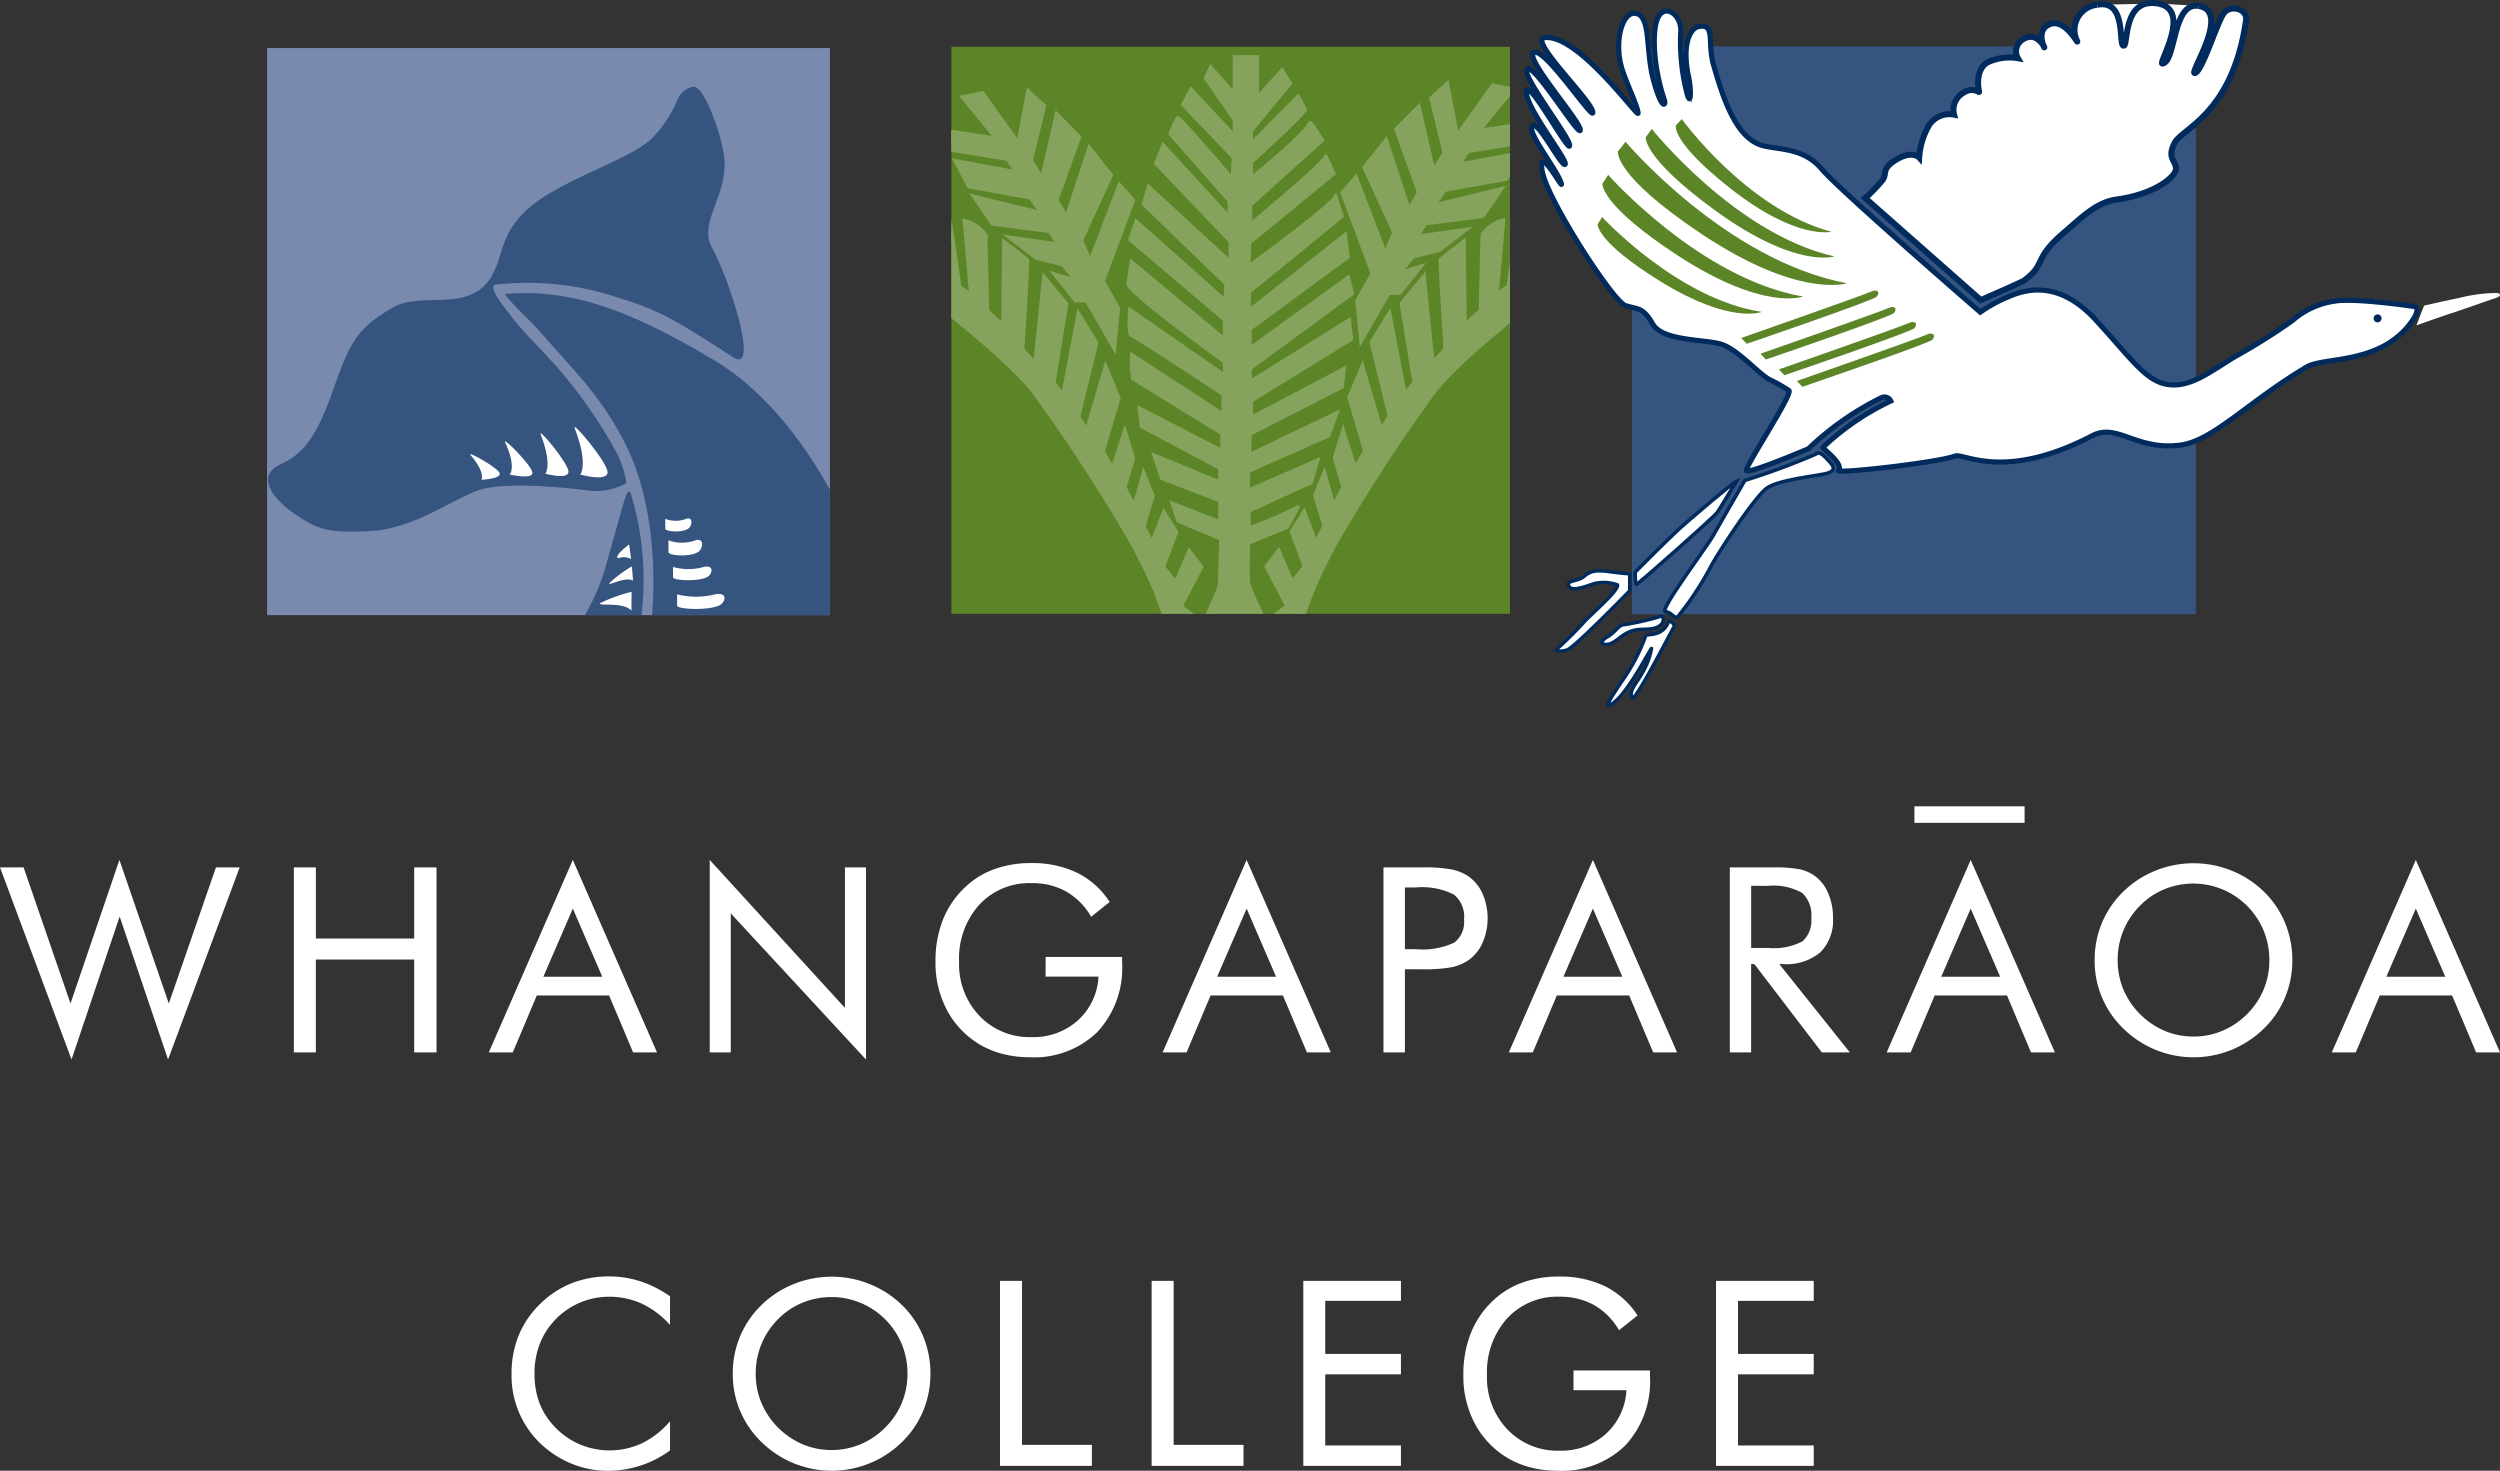 <svg xmlns="http://www.w3.org/2000/svg" xmlns:xlink="http://www.w3.org/1999/xlink" width="204.468" height="120.286" viewBox="0 0 204.468 120.286">
  <rect x="0" y="0" width="204.468" height="120.286" fill="#333333" stroke="none"/>
  <defs>
    <clipPath id="clip-path">
      <rect id="Rectangle_50" data-name="Rectangle 50" width="45.686" height="46.379" fill="none"/>
    </clipPath>
    <clipPath id="clip-path-2">
      <rect id="Rectangle_53" data-name="Rectangle 53" width="46.379" height="46.38" fill="none"/>
    </clipPath>
    <clipPath id="clip-path-3">
      <rect id="Rectangle_52" data-name="Rectangle 52" width="55.574" height="45.566" fill="none"/>
    </clipPath>
  </defs>
  <g id="Group_120" data-name="Group 120" transform="translate(0 0.246)">
    <g id="Group_111" data-name="Group 111" transform="translate(77.81 3.578)">
      <g id="Group_110" data-name="Group 110" clip-path="url(#clip-path)">
        <rect id="Rectangle_48" data-name="Rectangle 48" width="46.379" height="46.379" fill="#5c8527"/>
        <g id="Group_109" data-name="Group 109" transform="translate(-11.422 0.664)">
          <path id="Path_408" data-name="Path 408" d="M315.361,196.964l.93,1.245s-14.942,10.411-18.272,14.949A138.91,138.91,0,0,0,289.9,225.7c-1.834,3.6-1.8,3.637-3.638,9.137l-1.438-3.407,1.269-.912-1.691-3.239,1.015-1.33,1.091,2.573,1.025-1.243-1.074-2.852,1.038-1.657.965,2.515.677-1.329-.76-2.491.773-1.9.768,2.693.767-1.466-.7-2.4.7-2.278,1,3.1.776-1.4-1.291-4.359,1.09-2.614,1.533,5.222.677-1.08-1.483-6.044,1.494-2.417,1.26,6.633.759-.912-1.052-6.472,1.857-2.258.717,7.069,1.015-1.08s-.445-7.227-.4-7.3c.1-.159,1.938-1.547,1.938-1.547l.07,6.85,1.27-1.164.15-6.2a2.885,2.885,0,0,1,1.736-1.19l-.533,6.062.93-.664s.77-5.8.934-5.913a10.9,10.9,0,0,1,1.777-.871l-.85,5.371,1.015-.83,1.046-4.9,1.453-.515-.976,4.249,1.257-.763.968-3.8,1.735-.435-.916,3.009Z" transform="translate(-247.225 -185.434)" fill="#85a35c" stroke="#85a35c" stroke-width="0.291"/>
          <path id="Path_409" data-name="Path 409" d="M302.21,188.857l1.679.333-2.769,3.371,3.758-.56-.185,1.541-4.5.723-.724,1.063,4.988-.929-1.116,2.126-5.043.911-.871,1.229,5.523-1.346-1.545,2.257-4.681.594-.689,1.061,4.039-.585-2.221,1.7-2.178.554L294.6,204.2l1.758-.54-1.735,2.179-.927.039-2.259,3.922-.324-3.328,1.251-2.218-2.471-6.617,1.134-1.277,2.386,6.229.727-1.663-2.446-5.351,1.8-2.259,1.856,5.668.813-1.343-1.869-5.177,1.867-1.9,1.208,5.249.887-1.426-1.093-4.478,1.332-1.212.811,4.222Z" transform="translate(-246.512 -186.376)" fill="#85a35c" stroke="#85a35c" stroke-width="0.291"/>
          <path id="Path_410" data-name="Path 410" d="M283.27,186.808h1.691v3.322l2.023-2.244.685,1.082-3.215,3.9.023,1.034,3.833-3.883.565,1.07c.122.237-4.421,4.354-4.421,4.354l.062,1.233s4.168-3.351,4.762-4.477c.06-.111,1.013,1.418,1.013,1.418l-5.9,5.319.041,1.544s6.183-5.135,6.135-5.547c-.012-.095.65,1.425.65,1.425l-6.905,5.668-.03,1.89s7.329-5.333,7.093-5.773c-.045-.086.521,1.7.521,1.7l-7.583,6.181-.03,1.543,7.868-6.229.233,1.834-8.016,5.891v1.578l8.036-5.815.338,1.33-8.374,6.146v1.08l8.121-5.067.171,1.578-8.186,5.037v1.37l7.593-4L291.9,213.8l-7.522,3.85-.072,1.707,7.176-3.44-.681,1.87-6.544,2.893-.055,1.592,5.712-2.5-.551,1.84-5.076,2.325v1.412a38.566,38.566,0,0,0,3.986-1.706c.169-.251-.855,1.623-.855,1.623l-3.171,1.3a30.558,30.558,0,0,0-.014,3.18c.089.943,3.258,6.68,3.534,9.081.273,2.383.254,5.274-4.655,5.257s-5.337-3.044-4.956-5.171c.412-2.31,3.745-8.123,3.745-9.118s.1-3.561.1-3.561l-3.5-1.47-.489-1.439,3.907,1.521V223.1l-4.765-1.82-.636-1.9,5.4,2.226v-1.163l-6.428-3.405-.169-1.5,6.767,3.488v-1.411l-7.275-4.485a6.631,6.631,0,0,1-.1-1.957l7.46,4.863.026-1.614s-6.648-4.4-7.555-4.863c-.253-.129-.092-2.071-.092-2.071l7.8,5.4-.085-1.163s-7.466-5.335-7.875-6.341l.281-1.822,7.628,6.34v-1.584l-7.742-6.571.508-1.495,7.275,6.479.08-1.348-6.763-6.544.424-1.412,6.683,6.147v-1.662l-6.091-6.395.592-1.5,5.414,5.9V198.6l-4.822-5.483a7.34,7.34,0,0,1,.592-1.329c.1-.145,4.483,4.985,4.483,4.985l.085-1.746-4.145-4.318.678-1.247,3.552,3.8v-1.306l-2.368-3.406.423-.913,1.945,2.218v-3.215" transform="translate(-248.524 -186.642)" fill="#85a35c" stroke="#85a35c" stroke-width="0.291"/>
          <path id="Path_411" data-name="Path 411" d="M252.426,196.99l-.931,1.245s14.941,10.411,18.271,14.95a138.5,138.5,0,0,1,8.121,12.543c1.834,3.6,1.8,3.637,3.638,9.134l1.438-3.4-1.269-.914,1.691-3.238-1.016-1.331-1.091,2.571-1.024-1.241,1.076-2.852-1.039-1.657-.966,2.515-.676-1.33.76-2.491-.773-1.9-.768,2.693-.766-1.466.7-2.4-.7-2.278-1,3.1-.776-1.394,1.291-4.357-1.089-2.615-1.534,5.222-.676-1.079,1.483-6.044-1.494-2.417-1.259,6.633-.761-.914,1.052-6.473-1.856-2.257-.719,7.069-1.016-1.08s.447-7.226.4-7.3c-.1-.158-1.936-1.544-1.936-1.544l-.072,6.849-1.269-1.163-.153-6.2a2.873,2.873,0,0,0-1.735-1.188l.533,6.06-.93-.663s-.771-5.8-.935-5.912a10.8,10.8,0,0,0-1.776-.872l.85,5.372-1.016-.831-1.044-4.9-1.452-.515.975,4.249-1.259-.763-.968-3.8-1.735-.436.916,3.01Z" transform="translate(-251.495 -185.431)" fill="#85a35c" stroke="#85a35c" stroke-width="0.291"/>
          <path id="Path_412" data-name="Path 412" d="M264.176,189.416l-1.679.332,2.769,3.372-3.756-.56.184,1.541,4.5.722.726,1.062-4.99-.928,1.116,2.126,5.044.911.87,1.229-5.522-1.346,1.544,2.256,4.681.6.689,1.061-4.038-.585,2.219,1.7,2.18.554,1.071,1.293-1.757-.54,1.735,2.179.928.04,2.26,3.922.324-3.328-1.251-2.219,2.472-6.616-1.134-1.277-2.387,6.229-.726-1.665,2.446-5.35-1.8-2.259-1.858,5.668-.811-1.342,1.868-5.177-1.867-1.9-1.206,5.249-.888-1.426,1.094-4.477-1.334-1.211-.81,4.223Z" transform="translate(-250.195 -186.303)" fill="#85a35c" stroke="#85a35c" stroke-width="0.291"/>
        </g>
        <rect id="Rectangle_49" data-name="Rectangle 49" width="45.359" height="40.218" transform="translate(0.907 1.596)" fill="none"/>
      </g>
    </g>
    <g id="Group_115" data-name="Group 115" transform="translate(21.499 3.684)">
      <g id="Group_114" data-name="Group 114" clip-path="url(#clip-path-2)">
        <rect id="Rectangle_51" data-name="Rectangle 51" width="46.379" height="46.849" transform="translate(0.345 -0.124)" fill="#7a8aae"/>
        <g id="Group_113" data-name="Group 113" transform="translate(-0.346 1.038)">
          <g id="Group_112" data-name="Group 112" clip-path="url(#clip-path-3)">
            <path id="Path_413" data-name="Path 413" d="M229.327,203.955c5.411-.437,10.166,1.3,17.159,5.478,3.228,1.929,6.85,5.658,9.839,11.393,2.1,4.034,3.12,10.342,3.12,10.342H241.219s1.257-8.907-2.392-15.541c-1.991-3.618-3.623-5.1-7.227-9.2C231.6,206.431,229.053,203.977,229.327,203.955Z" transform="translate(-209.14 -184.884)" fill="#355480"/>
            <path id="Path_414" data-name="Path 414" d="M238.755,218.423a24.06,24.06,0,0,1,.74,10.85l-4.746-.12a17.381,17.381,0,0,0,2.362-5.414C238.178,220.052,238.638,218.058,238.755,218.423Z" transform="translate(-208.434 -183.003)" fill="#355480" stroke="#355480" stroke-width="0.233"/>
            <path id="Path_415" data-name="Path 415" d="M245.633,189.981a9.94,9.94,0,0,1-2.162,3.247c-1.817,1.721-7.417,3.343-10.072,5.7-2.6,2.316-1.91,4.342-3.389,6.1-1.868,2.213-5.473.754-7.574,1.932-3.2,1.8-3.663,3.1-5.072,7.05s-2.547,5.049-4.228,5.83c-2.151,1-.338,3,1.016,3.929,1.913,1.315,2.648,1.713,6.312,1.524s6.7-2.609,8.956-3.361,7.765-.117,9.174.07a5.275,5.275,0,0,0,2.856-.63,8.074,8.074,0,0,0-.947-2.746,39.535,39.535,0,0,0-4.7-6.712c-1.315-1.5-3.1-3.2-3.882-4.328-.273-.393-1.975-2.365-1.13-2.458a23.319,23.319,0,0,1,9.758,1c3.661,1.121,4.856,1.869,9.624,4.945,2.176,1.4-.247-6.253-1.743-9-1.1-2.022,1.28-4.2,1.033-7.179-.163-1.936-1.671-6.048-2.554-5.951A1.774,1.774,0,0,0,245.633,189.981Z" transform="translate(-211.367 -186.823)" fill="#355480"/>
            <path id="Path_416" data-name="Path 416" d="M241.751,225.7a6.422,6.422,0,0,0,3.167-.018c1.029-.147.74.655.357.881-.825.487-3.522.368-3.522.063S241.751,225.7,241.751,225.7Z" transform="translate(-207.525 -182.057)" fill="#fff"/>
            <path id="Path_417" data-name="Path 417" d="M241.452,223.718a4.692,4.692,0,0,0,2.576-.017c.835-.136.6.6.289.8-.671.445-2.862.337-2.862.058S241.452,223.718,241.452,223.718Z" transform="translate(-207.564 -182.315)" fill="#fff"/>
            <path id="Path_418" data-name="Path 418" d="M241.123,221.791a3.23,3.23,0,0,0,2.251-.02c.731-.15.526.678.254.913-.587.5-2.5.381-2.5.064S241.123,221.791,241.123,221.791Z" transform="translate(-207.606 -182.565)" fill="#fff"/>
            <path id="Path_419" data-name="Path 419" d="M240.891,220.232a2.327,2.327,0,0,0,1.75-.017c.567-.127.407.567.2.763-.456.423-1.944.32-1.944.054S240.891,220.232,240.891,220.232Z" transform="translate(-207.636 -182.767)" fill="#fff"/>
            <path id="Path_420" data-name="Path 420" d="M234.343,213.7c-.3-.77,2.684,2.774,2.684,3.581s-2.235.191-2.235.191S235.495,216.681,234.343,213.7Z" transform="translate(-208.489 -183.625)" fill="#fff"/>
            <path id="Path_421" data-name="Path 421" d="M231.879,214.134c-.253-.655,2.272,2.357,2.272,3.044s-1.892.162-1.892.162S232.853,216.669,231.879,214.134Z" transform="translate(-208.808 -183.566)" fill="#fff"/>
            <path id="Path_422" data-name="Path 422" d="M229.3,214.694c-.247-.539,2.235,1.94,2.235,2.506s-1.861.132-1.861.132S230.257,216.78,229.3,214.694Z" transform="translate(-209.143 -183.491)" fill="#fff"/>
            <path id="Path_423" data-name="Path 423" d="M226.793,215.611c-.325-.377,2.265,1.045,2.392,1.5s-1.492.533-1.492.533S228.047,217.066,226.793,215.611Z" transform="translate(-209.47 -183.371)" fill="#fff"/>
            <path id="Path_424" data-name="Path 424" d="M238.74,227.056l.01-1.543a12.93,12.93,0,0,0-2.533.906C235.841,226.748,238.052,226.276,238.74,227.056Z" transform="translate(-208.249 -182.077)" fill="#fff"/>
            <path id="Path_425" data-name="Path 425" d="M238.786,224.834l-.1-1.165a11.165,11.165,0,0,0-1.833,1.362C236.673,225.36,238.1,224.463,238.786,224.834Z" transform="translate(-208.163 -182.317)" fill="#fff"/>
            <path id="Path_426" data-name="Path 426" d="M238.554,223.276l-.163-1.2s-.978.735-.975,1.03S237.768,222.886,238.554,223.276Z" transform="translate(-208.087 -182.523)" fill="#fff"/>
          </g>
        </g>
      </g>
    </g>
    <g id="Group_117" data-name="Group 117" transform="translate(124.849 0)">
      <rect id="Rectangle_54" data-name="Rectangle 54" width="46.118" height="46.437" transform="translate(8.626 3.546)" fill="#355480"/>
      <g id="Group_116" data-name="Group 116">
        <path id="Path_427" data-name="Path 427" d="M340.354,208.1s-11.49-9.953-12.966-11.7-3.409-1.561-4.8-1.917c-2.1-.536-3.186-3.543-4.065-6.654-.508-1.8.2-3.4-1.246-3.079-.576.128-1.373,1.32-.774,4.108.221,1.034.191,2.46-.121,1.416a16.932,16.932,0,0,1-.527-5.142c.062-1.235-1.083-2.187-1.738-1.334s-.572,4.082.411,6.972c.128.373-.194.9-.881-1.56s-.219-5.137-1.356-5.517-1.892,2.051-1.3,4.29c.315,1.19,1.359,3.259,1.375,3.839.012.441-4.847-6.437-7.618-6.18-1.457.136,4.04,5.322,3.916,6.148-.076.5-3.912-5.31-4.809-4.935s3.923,5.751,3.785,6.366c-.122.543-3.779-5.516-4.347-5-.534.49,3.735,5.855,3.464,6.291-.2.317-3.472-5.733-3.52-4.425s3.446,5.65,3.163,5.925-2.411-4-2.726-3.064c-.232.681,2.157,3.618,2.418,4.646.145.562-1.914-3.34-1.575-1.082s5.8,10.725,6.823,11.048,1.418.105,2.23,1.511,4.268,1.237,5.6,1.647,3.078,2.444,3.961,2.9a12.51,12.51,0,0,1,1.573.888c.357.255-3.586,6.209-3.48,6.543s5.075-1.784,5.075-1.784a23.889,23.889,0,0,1,5.977-4.179.573.573,0,0,1,.758.276,21.369,21.369,0,0,0-5.564,3.81c-.037.041,1.747,1.355,1.287,1.865-.282.313,8.122-.637,9.532-1.174.7-.264,4.037,2.091,11.212-1.658,2.057-1.077,3.572,1.21,7.175.77,2.7-.33,5.581-3.559,10.391-6.406,1.365-.808,5.725-.2,8.305-3.357,1.077-1.318.589-1.561.589-1.561s-5.06-.759-6.686-.444a6.648,6.648,0,0,0-3.378,1.569,49.2,49.2,0,0,1-4.694,2.949c-2.021,1.23-3.647,2.547-5.475,2.295s-2.966-2.055-5.922-5.276-5.6-2.582-7.144-1.91A11.786,11.786,0,0,0,340.354,208.1Z" transform="translate(-303.241 -182.812)" fill="#fff" stroke="#002b5c" stroke-width="0.419"/>
        <path id="Path_428" data-name="Path 428" d="M322.81,210.695l.455.475s10.377-3.545,10.634-3.854c.314-.377.038-.662-.5-.4S322.81,210.695,322.81,210.695Z" transform="translate(-300.701 -179.782)" fill="#5c8527"/>
        <path id="Path_429" data-name="Path 429" d="M320.173,208.718l.449.468s10.222-3.492,10.474-3.8c.31-.372.038-.651-.489-.393S320.173,208.718,320.173,208.718Z" transform="translate(-301.043 -180.031)" fill="#5c8527"/>
        <path id="Path_430" data-name="Path 430" d="M321.507,209.859l.458.476s10.377-3.545,10.632-3.854c.313-.377.038-.662-.5-.4S321.507,209.859,321.507,209.859Z" transform="translate(-300.87 -179.89)" fill="#5c8527"/>
        <path id="Path_431" data-name="Path 431" d="M318.78,207.584l.456.473s10.377-3.545,10.632-3.854c.315-.377.039-.661-.5-.4S318.78,207.584,318.78,207.584Z" transform="translate(-301.224 -180.186)" fill="#5c8527"/>
        <path id="Path_432" data-name="Path 432" d="M314.053,191.81l.485-.524s5.274,7.34,12.223,9.22c0,0-2.836.708-8.221-3.522C313.634,193.137,314.053,191.81,314.053,191.81Z" transform="translate(-301.838 -181.797)" fill="#5c8527"/>
        <path id="Path_433" data-name="Path 433" d="M309.86,193.718l.624-.784s8.166,9.691,18.1,11.569c0,0-3.9,1.3-11.891-4.034C309.417,195.617,309.86,193.718,309.86,193.718Z" transform="translate(-302.382 -181.583)" fill="#5c8527"/>
        <path id="Path_434" data-name="Path 434" d="M308.737,196.045l.468-.716s7.5,8.493,15.939,9.948c0,0-3.172,1.25-10.229-3.342C308.5,197.756,308.737,196.045,308.737,196.045Z" transform="translate(-302.527 -181.272)" fill="#5c8527"/>
        <path id="Path_435" data-name="Path 435" d="M308.39,198.967l.367-.585s6.2,6.726,13.055,7.757c0,0-2.552,1.061-8.332-2.523C308.218,200.352,308.39,198.967,308.39,198.967Z" transform="translate(-302.572 -180.876)" fill="#5c8527"/>
        <path id="Path_436" data-name="Path 436" d="M311.877,192.67l.49-.669s6.827,8.594,14.931,10.428c0,0-3.137,1.047-9.736-3.749C311.556,194.314,311.877,192.67,311.877,192.67Z" transform="translate(-302.12 -181.704)" fill="#5c8527"/>
        <path id="Path_437" data-name="Path 437" d="M368.291,204.916s1.882-.428,2.821-.618a13.165,13.165,0,0,1,3.2-.417c.316.129.23.294-.268.451s-2.673.935-3.5,1.2-2.882,1-2.882,1Z" transform="translate(-294.88 -180.166)" fill="#fff"/>
        <path id="Path_438" data-name="Path 438" d="M365.2,205.655a.327.327,0,1,1-.41-.212A.326.326,0,0,1,365.2,205.655Z" transform="translate(-295.282 -179.962)" fill="#002b5c"/>
        <path id="Path_439" data-name="Path 439" d="M319.8,217.705a58.5,58.5,0,0,0,5.789-2.142c.333-.353.855.32,1.194.686.289.311.453.649-.224.862s-3.945.507-4.957,1.222-4.021,5.329-4.607,6.457a25.364,25.364,0,0,1-2.718,4.107c-.271.086-.455-.383-.976-.464s3.279-5.128,3.9-6.2C317.866,221.065,319.8,217.705,319.8,217.705Z" transform="translate(-301.941 -178.659)" fill="#fff" stroke="#002b5c" stroke-width="0.292"/>
        <path id="Path_440" data-name="Path 440" d="M319.412,217.488c-.583.907-.933,1.557-1.584,2.562-.243.376-6.464,5.848-6.6,5.891s-.119-1-.119-1,2.293-2.309,3.325-3.279S319.187,217.559,319.412,217.488Z" transform="translate(-302.219 -178.397)" fill="#fff" stroke="#002b5c" stroke-width="0.292"/>
        <path id="Path_441" data-name="Path 441" d="M314.113,227.612s.608.2.378.574-3.2,6.195-3.394,5.729c-.38-.906,1.128-1.6,1.6-4.024.071-.362-2.234,4.326-3.5,4.622-.415.1,1.461-2.44,1.731-2.949a14.828,14.828,0,0,0,1.295-2.73C312.27,228.639,313.656,228.995,314.113,227.612Z" transform="translate(-302.474 -177.083)" fill="#fff" stroke="#002b5c" stroke-width="0.282"/>
        <path id="Path_442" data-name="Path 442" d="M313.516,227.288c.2-.129.425.559-.268.877s-1.373.041-2.214.356-1.3,1.053-1.948,1.057-.418-.328.124-.647.827-.833,1.143-.931A22.318,22.318,0,0,0,313.516,227.288Z" transform="translate(-302.533 -177.127)" fill="#fff" stroke="#002b5c" stroke-width="0.282"/>
        <path id="Path_443" data-name="Path 443" d="M311.4,224.236l-.006,1.391s-4.527,4.65-5.113,4.833-.993.069-.82-.088a30.925,30.925,0,0,0,2.258-2.251c.67-.707,2.779-2.509,2.681-2.975a3.317,3.317,0,0,0-1.837-.128c-.81.255-1.914.722-2.155.2-.214-.463.783-.346,1.242-.757C308.565,223.636,309.481,224.138,311.4,224.236Z" transform="translate(-302.958 -177.552)" fill="#fff" stroke="#002b5c" stroke-width="0.282"/>
        <path id="Path_444" data-name="Path 444" d="M346.724,183.018A2.063,2.063,0,0,0,345.1,186c.092.29-.981-1.858-2.2-1.413-1.408.516-.262,2.367-.536,1.812,0,0-.628-1.2-1.648-.586a1.137,1.137,0,0,0-.471,1.573,4.13,4.13,0,0,0-2.554.382c-.943.652-.68,2.143-.618,2.339s-.467-.46-1.315.129a1.585,1.585,0,0,0-.729,1.766,1.985,1.985,0,0,0-2.048.862,6.1,6.1,0,0,0-.808,2.647s-.55-.612-1.844.154-.75,1.13-1.147,1.683a13.278,13.278,0,0,1-1.422,1.477l9.452,8.341s3.386-1.485,3.5-1.572c1.918-1.39.706-1.722,3.282-3.929,1.6-1.368,2.707-2.51,4.362-2.732,3.151-.424,4.931-1.933,4.822-2.594s-.728-.847-.107-2.037,4.745-2.382,5.834-10.02c.133-.934-1.273-1.313-1.822-.567s-1.756,4.732-2.349,4.884,3.015-5.055.3-5.486" transform="translate(-300.058 -182.87)" fill="#fff" stroke="#002b5c" stroke-width="0.491"/>
        <path id="Path_445" data-name="Path 445" d="M349.514,182.93c-2.867-.487-2.412,3.333-2.769,3.446-.52.164.321-3.849-2.2-3.341" transform="translate(-297.88 -182.887)" fill="#fff" stroke="#002b5c" stroke-width="0.491"/>
        <path id="Path_446" data-name="Path 446" d="M352.289,183.119c-2.182-.348-1.842,4.564-2.972,4.722-.41.059,2.492-4.43-.374-4.917" transform="translate(-297.309 -182.882)" fill="#fff" stroke="#002b5c" stroke-width="0.491"/>
      </g>
    </g>
    <g id="Group_118" data-name="Group 118" transform="translate(0 70.086)">
      <path id="Path_447" data-name="Path 447" d="M139.248,242.724h1.93l3.836,11.133,4-11.741,4.041,11.741,3.855-11.133h1.942l-5.859,15.715-3.959-11.693L145.1,258.439Z" transform="translate(-139.248 -242.116)" fill="#fff"/>
      <path id="Path_448" data-name="Path 448" d="M160.521,257.787V242.654h1.8v5.821h8.042v-5.821h1.826v15.133h-1.826v-7.593H162.32v7.593Z" transform="translate(-136.487 -242.046)" fill="#fff"/>
      <path id="Path_449" data-name="Path 449" d="M181.505,242.116l6.886,15.741h-1.955l-1.964-4.656h-5.914l-1.964,4.656h-1.961Zm0,3.98-2.409,5.571h4.817Z" transform="translate(-134.656 -242.116)" fill="#fff"/>
      <path id="Path_450" data-name="Path 450" d="M190.627,257.857V242.116l11.058,12.1V242.724h1.721v15.715l-11.059-11.952v11.37Z" transform="translate(-132.58 -242.116)" fill="#fff"/>
      <path id="Path_451" data-name="Path 451" d="M215.979,250.021h6.256v.508a7.691,7.691,0,0,1-2.027,5.632,7.408,7.408,0,0,1-5.533,2.062,8.8,8.8,0,0,1-2.032-.228,7.376,7.376,0,0,1-1.784-.661,7.21,7.21,0,0,1-2.875-2.826,8.221,8.221,0,0,1-1.013-4.1,9.185,9.185,0,0,1,.6-3.415,7.451,7.451,0,0,1,1.826-2.681,6.806,6.806,0,0,1,2.377-1.469,8.681,8.681,0,0,1,3-.5,8.446,8.446,0,0,1,3.785.793,6.75,6.75,0,0,1,2.656,2.388l-1.513,1.211a5.545,5.545,0,0,0-2.039-2.064,5.675,5.675,0,0,0-2.835-.687,5.57,5.57,0,0,0-4.283,1.774,6.564,6.564,0,0,0-1.645,4.646,6.13,6.13,0,0,0,1.67,4.438,5.656,5.656,0,0,0,4.258,1.735,5.44,5.44,0,0,0,3.792-1.373,5.154,5.154,0,0,0,1.682-3.575h-4.325Z" transform="translate(-130.459 -242.086)" fill="#fff"/>
      <path id="Path_452" data-name="Path 452" d="M230.283,242.116l6.885,15.741h-1.953L233.25,253.2h-5.913l-1.965,4.656h-1.96Zm0,3.98-2.409,5.571h4.817Z" transform="translate(-128.325 -242.116)" fill="#fff"/>
      <path id="Path_453" data-name="Path 453" d="M241.152,250.988v6.8H239.4V242.654h3.167a12.274,12.274,0,0,1,2.449.176,3.825,3.825,0,0,1,1.364.578,3.453,3.453,0,0,1,1.131,1.414,5.06,5.06,0,0,1,0,3.986,3.457,3.457,0,0,1-1.131,1.416,3.743,3.743,0,0,1-1.359.589,12.269,12.269,0,0,1-2.454.175h-1.42Zm0-1.64h.913a6.137,6.137,0,0,0,3.125-.541,2.112,2.112,0,0,0,.8-1.891,2.332,2.332,0,0,0-.824-2.034,5.755,5.755,0,0,0-3.1-.587h-.913Z" transform="translate(-126.25 -242.046)" fill="#fff"/>
      <path id="Path_454" data-name="Path 454" d="M255.35,242.116l6.885,15.741h-1.953l-1.965-4.656H252.4l-1.965,4.656h-1.96Zm0,3.98-2.409,5.571h4.817Z" transform="translate(-125.072 -242.116)" fill="#fff"/>
      <path id="Path_455" data-name="Path 455" d="M264.472,257.787V242.654h3.56a10.539,10.539,0,0,1,2.223.171,3.3,3.3,0,0,1,1.243.584,3.451,3.451,0,0,1,1.042,1.409,5.008,5.008,0,0,1,.372,1.959,3.675,3.675,0,0,1-1.036,2.823,4.3,4.3,0,0,1-3.036.965h-.32l5.768,7.223H272l-5.52-7.223h-.264v7.223Zm1.747-13.625v5.079H267.6a5.031,5.031,0,0,0,2.821-.543,2.253,2.253,0,0,0,.713-1.9,2.482,2.482,0,0,0-.733-2.047,4.751,4.751,0,0,0-2.8-.586Z" transform="translate(-122.996 -242.046)" fill="#fff"/>
      <path id="Path_456" data-name="Path 456" d="M282.7,242.116l6.885,15.741h-1.954l-1.962-4.656h-5.914l-1.965,4.656h-1.96Zm0,3.98-2.409,5.571h4.817Z" transform="translate(-121.522 -242.116)" fill="#fff"/>
      <path id="Path_457" data-name="Path 457" d="M307.051,250.288a7.843,7.843,0,0,1-.6,3.057A7.629,7.629,0,0,1,304.7,255.9a8.205,8.205,0,0,1-11.449,0,7.691,7.691,0,0,1-2.368-5.61,7.852,7.852,0,0,1,.6-3.064,7.722,7.722,0,0,1,1.764-2.569,8.01,8.01,0,0,1,2.625-1.7,8.3,8.3,0,0,1,6.2,0,8.017,8.017,0,0,1,2.629,1.7,7.614,7.614,0,0,1,1.748,2.558A7.925,7.925,0,0,1,307.051,250.288Zm-8.081,6.242a6.023,6.023,0,0,0,2.362-.471,6.268,6.268,0,0,0,2.022-1.369,6.139,6.139,0,0,0,1.819-4.405,6.329,6.329,0,0,0-.47-2.42,6.234,6.234,0,0,0-8.123-3.381,5.926,5.926,0,0,0-1.994,1.353,6.22,6.22,0,0,0-1.82,4.448,6.189,6.189,0,0,0,.46,2.378,6.43,6.43,0,0,0,3.38,3.4A6.053,6.053,0,0,0,298.969,256.53Z" transform="translate(-119.568 -242.086)" fill="#fff"/>
      <path id="Path_458" data-name="Path 458" d="M314.923,242.116l6.885,15.741h-1.953L317.89,253.2h-5.914l-1.964,4.656h-1.96Zm0,3.98-2.41,5.571h4.818Z" transform="translate(-117.34 -242.116)" fill="#fff"/>
      <g id="Group_138" data-name="Group 138" transform="translate(41.835 34.055)">
        <path id="Path_459" data-name="Path 459" d="M344.359,246.3a7.34,7.34,0,0,0-2.313-1.742,6.463,6.463,0,0,0-2.718-.561,6.087,6.087,0,0,0-4.318,1.838,6.015,6.015,0,0,0-1.3,2.011,6.67,6.67,0,0,0-.434,2.453,6.925,6.925,0,0,0,.259,1.944,5.5,5.5,0,0,0,.774,1.631,6.306,6.306,0,0,0,2.237,1.991,6.267,6.267,0,0,0,5.553.1,7.037,7.037,0,0,0,2.262-1.787v2.388a8.571,8.571,0,0,1-5.1,1.665,7.763,7.763,0,0,1-2.335-.357,7.938,7.938,0,0,1-2.127-1.038,7.691,7.691,0,0,1-3.4-6.5,8.33,8.33,0,0,1,.584-3.178,7.64,7.64,0,0,1,1.782-2.6,7.787,7.787,0,0,1,2.561-1.671,8.312,8.312,0,0,1,3.068-.552,8.221,8.221,0,0,1,2.54.4,9.206,9.206,0,0,1,2.428,1.228Z" transform="translate(-331.396 -242.327)" fill="#fff"/>
        <path id="Path_460" data-name="Path 460" d="M363.579,250.288a7.864,7.864,0,0,1-.6,3.057,7.625,7.625,0,0,1-1.747,2.553,8.207,8.207,0,0,1-11.45,0,7.684,7.684,0,0,1-2.367-5.61,7.85,7.85,0,0,1,.6-3.064,7.72,7.72,0,0,1,1.764-2.569,8.05,8.05,0,0,1,2.623-1.7,8.3,8.3,0,0,1,6.2,0,8.033,8.033,0,0,1,2.63,1.7,7.61,7.61,0,0,1,1.747,2.558A7.946,7.946,0,0,1,363.579,250.288ZM355.5,256.53a6.015,6.015,0,0,0,2.362-.471,6.243,6.243,0,0,0,2.022-1.369,6.163,6.163,0,0,0,1.355-2.017,6.231,6.231,0,0,0,.464-2.388,6.308,6.308,0,0,0-.47-2.42,6.233,6.233,0,0,0-8.122-3.381,5.919,5.919,0,0,0-2,1.353,6.238,6.238,0,0,0-1.355,2.038,6.317,6.317,0,0,0-.466,2.41,6.188,6.188,0,0,0,.46,2.378,6.427,6.427,0,0,0,3.381,3.4A6.047,6.047,0,0,0,355.5,256.53Z" transform="translate(-329.317 -242.324)" fill="#fff"/>
        <path id="Path_461" data-name="Path 461" d="M366.759,257.787V242.654h1.8v13.414h5.714v1.72Z" transform="translate(-326.807 -242.285)" fill="#fff"/>
        <path id="Path_462" data-name="Path 462" d="M377.736,257.787V242.654h1.8v13.414h5.714v1.72Z" transform="translate(-325.382 -242.285)" fill="#fff"/>
        <path id="Path_463" data-name="Path 463" d="M388.716,257.787V242.654H396.7v1.64h-6.19v4.34h6.19V250.3h-6.19v5.819h6.19v1.666Z" transform="translate(-323.957 -242.285)" fill="#fff"/>
        <path id="Path_464" data-name="Path 464" d="M409.31,250.021h6.257v.508a7.687,7.687,0,0,1-2.028,5.632,7.4,7.4,0,0,1-5.533,2.062,8.8,8.8,0,0,1-2.032-.228,7.387,7.387,0,0,1-1.783-.661,7.2,7.2,0,0,1-2.875-2.826,8.21,8.21,0,0,1-1.013-4.1,9.186,9.186,0,0,1,.6-3.415,7.447,7.447,0,0,1,1.825-2.681,6.81,6.81,0,0,1,2.378-1.469,8.672,8.672,0,0,1,3-.5,8.441,8.441,0,0,1,3.784.793,6.76,6.76,0,0,1,2.657,2.388l-1.513,1.211A5.562,5.562,0,0,0,411,244.678a5.678,5.678,0,0,0-2.835-.687,5.571,5.571,0,0,0-4.284,1.774,6.563,6.563,0,0,0-1.645,4.646,6.131,6.131,0,0,0,1.671,4.438,5.655,5.655,0,0,0,4.258,1.735,5.442,5.442,0,0,0,3.792-1.373,5.158,5.158,0,0,0,1.681-3.575H409.31Z" transform="translate(-322.453 -242.324)" fill="#fff"/>
        <path id="Path_465" data-name="Path 465" d="M418.594,257.787V242.654h7.99v1.64h-6.191v4.34h6.191V250.3h-6.191v5.819h6.191v1.666Z" transform="translate(-320.079 -242.285)" fill="#fff"/>
      </g>
    </g>
    <g id="Group_119" data-name="Group 119" transform="translate(156.577 65.701)">
      <path id="Path_466" data-name="Path 466" d="M286.847,239.586h-9.008v-1.351h9.008Z" transform="translate(-277.839 -238.235)" fill="#fff"/>
    </g>
  </g>
</svg>
